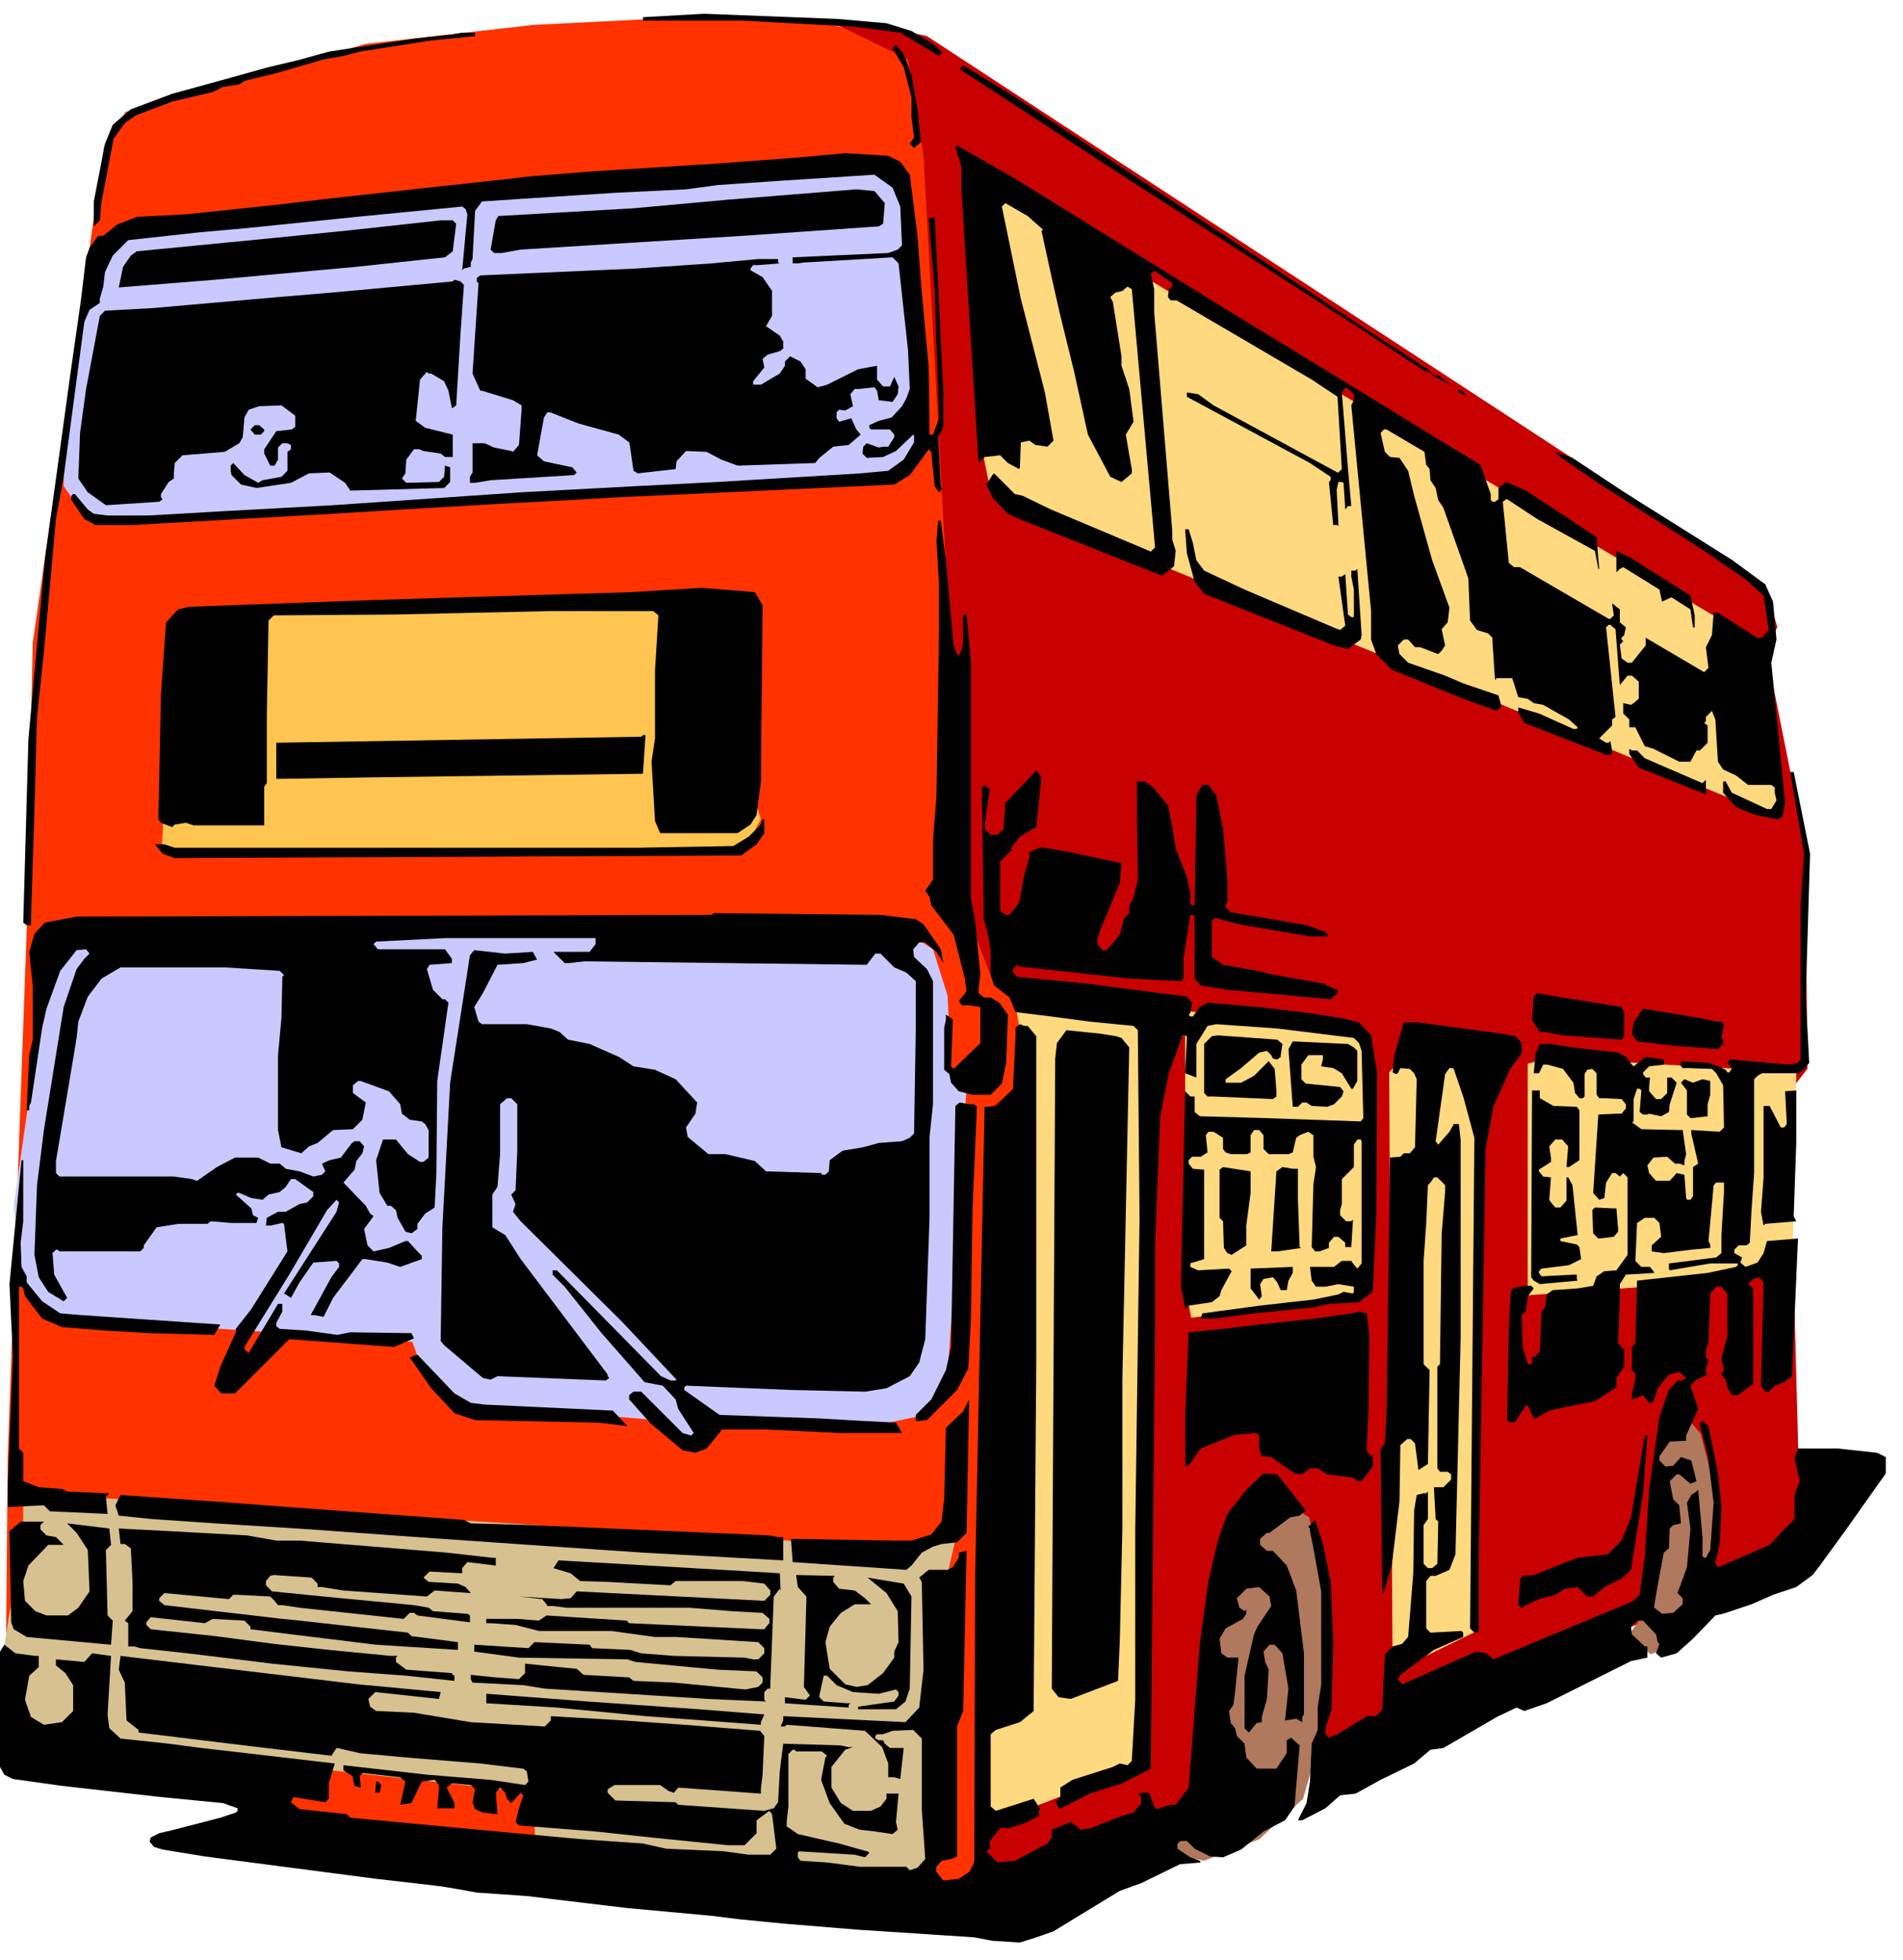 <svg xmlns="http://www.w3.org/2000/svg" width="350.257" height="360.713" fill-rule="evenodd" stroke-linecap="round" preserveAspectRatio="none" viewBox="0 0 2211 2277"><style>.pen1{stroke:none}.brush8{fill:#000}</style><path d="m146 130 279-79 194-22 139-7h175l126 26 201 761-94 1392-136-3-712-72-26-51-286-53 3-330 22-611 7-334 83-577 25-40z" class="pen1" style="fill:#ff3200"/><path d="m1019 29 58 13 974 637 14 50-14 22 49 245-2 56 2 190-35 44 18 161 7 263 14 68-35 39-946 399 11-68 14-858 46-37 4-100-46-17-40-104-14-392-25-459-18-112-82-40h46z" class="pen1" style="fill:#c80000"/><path d="m278 716 530-18 76 254-18 33-678 3 11-233 79-39z" class="pen1" style="fill:#ffc550"/><path d="M27 1778v-43l1032 64 53-18-21 90-3 312-40 11-426-53-3-58-252-28-343-26-22-100 25-151z" class="pen1" style="fill:#d7c190"/><path d="m1950 1635 26 31 18 69-4 75-40 101-32 11-28-19 28-39 7-194 25-35zm-462 107 33 21 18 76 4 150-29 101-51 47-64 25-72-14 68-51 18-261 75-94z" class="pen1" style="fill:#b0785c"/><path d="m1725 1236-11 660-96 47-4-697 28-31 83 21zm75-7 287 17-4 201-61 40-247 18v-269l25-7zm-623-80 401 51 11 39-4 270-201 22-7-37v-294l-42 53v794l-194 76 11-819 42-51-17-104zm-47-946 921 548 18 190h-26l-891-365-11-54-11-319z" class="pen1" style="fill:#ffd97f"/><path d="m89 1085 956-7 39 25 17 54 4 93 18 14-22 334-31 47-47 10-205-2-10 28-57-32-218-18-40-33-14-39-415-28-40-40-8-90 44-309 29-7zm79-818 840-83 37 29 25 306-29 31-68 15-871 39-28-39v-61l36-219 58-18z" class="pen1" style="fill:#c9c9ff"/><path d="m1030 27 29 9 25 15 10 9v2l-3 3-45-27-53-7-130-7H747v-4l71-4 155 6 57 5zM552 42l-51 5-83 13-19 5-23 4-55 16-37 9-6 4-19 3-12 6-47 11-42 16-13 9-13 18-14 73-2 22-7 7v-29l13-67 9-22 21-18 48-18 69-19 43-12 34-8 36-10 99-15 17-2 28-3 11-2h15v4z" class="pen1 brush8"/><path d="m1059 87 7 40 4 38-8 7-5-5 5-7-3-24v-23l-9-35-13-22 4-4 9 11 9 24zm372 192 157 104 71 46 7 7h5l17 13-24-13v-2l-9-3-76-50-158-102-106-68-196-128-4-3 4-4 61 37 251 166zm-12 77 149 91 109 67 43 26 12 34v7l2 2h3l4-3v-13l9-7 23 10 82 54 3 37h-1l-4-21-67-37-35-23h-1l-4 3 7 71 6 5h7l103 60h2l4-4-2-14 5 4 4 3v15l7 6-2 9-3 3v2l2 2-4 4 2 16 7 5h5l16-20v-9l68 40 5-5-3-24 7-14 2-26h5l44 28 2 1h5l8-9-6-40-20-18-49-34-125-80-42-29-6-6 20 7 57 38 67 42 62 39 38 28 9 20 4 44-6 27 16 163-3 16-6 3-25-5-23-9-15-17v-13h3l7 13 41 19h5l6-10-2-9v-6l-4-3h-27l-14-11-15-7-6-9-3-49-4-10-7 7v5l-2 2 4 3v20l-9 9h-4l-7 13h-13l-30-15-10-3-11-22h-7v-9l-7-7v-12l9 2 3-2 6-5v-20l-8-7h-5l-9 11-5-65-6-5h-2l-3 3 11 104-4 3v7l-7 7-8 8 8 5h3l2-2 2 11v5h-7l-95-37-7-12v-6l24 7 40 18h4l1-2-10-9-30-17-11-2-7-5-11-2-7-22h-18l-2 2-3-45v-4l-5-5-13-4-8-11-2-49-29-82-6-9-3-14-6-9-1-13-4-5-2-15-44-26h-3l-4 4 5 22 6 6 11 1 10 15 7 29 21 75 20 55-2 17-7 8 4 19-4 6-4 4-21-8h-6l-8-9h-5l-7 7 2 10 10 10 43 15 21 9 41 14 3 11v2l-5 5-44-16-78-32-18-18-6-17v-33l-23-239 3-6v-7l-9-8-5 6 7 87 4 45h-4l-3 4-2-31-2-1h-4l-2 9 2 39v4l-1-2h-5l-5-50 2-2v-4l-24-16-143-77v-5l13 2 18 13 144 78h1l4-4-5-84-30-20-157-92h-7l-3-4 1-9 4-3v-4l-20-14h-1l-4 3 4 18v27l21 254v10l4 13-2 18-14 11-166-66-13-6-18-19-7-15 7-11 2-2 24 24 9 2 33 16 114 48 2 1 5-5-27-300-5-3-6 5-8 2-6 5 3 6 10 63v11l9 27 5 38-9 15 6 35 1 5v5l-12 10-13-6-26-49-16-73-16-65-10-44-12-55 2-1-18-16-26-15-4 4 22 107 28 109 10 56-7 7-14-2-7-5-10 2-1 29-1 2-13-7-9-9-18 2-7 7-20-318v-26l-7-23 2-2 68 39 239 148zm-373-168 11 15 9 71 4 55 9 98 1 78h4l7-19-5-150-7-82 7-2 10 204v40l-6 12 3 57 1 2v2l-3 3-5-7-4-40-3-3-13 18-9 12-18 11-325 15-51 3-76 4-86 5-116 7-231 13h-43l-13-7-15-22v-5l2-2h2l15 18 7 5 16 2h47l87-5 128-7 219-15 130-7 98-5 166-10 32-3 18-13 12-20v-8l-1-1-20 19-15 7-19 1-5-5 1-8 4-4 14 5 5-1h6l7-11v-3l-5-6h-22l-2-2v-3l11-5 15-4 12-13 5-9 4-11-2-45-11-101-7-7-103 6-7 1h-6v-7l111-5 11-4 5-5-2-45-9-22-21-15-109 7-73 5-37 5-82 4-109 7-45 3h-1l-8 11-3 56-2 4v5l-8 2-2 2 6-65-2-6-4-3-123 12-127 13-56 5-82 9-18 18-9 19-2 17-4 14v5l-12 8-6 14-24 180-9 49-14 155-8 75-3 108-4 127v7h-5l-4-3 6-213 19-208 29-211 13-91 6-50 4-11 10-14h6l16-13 23-9 57-3 105-11 59-7 136-15 74-8 25-3 75-6 144-9 93-7 55-5 50 3 14 7z" class="pen1 brush8"/><path d="m1028 236-2 24-5 3-158 11-258 16-22 4h-9l-4-4 6-34 3-5 157-9 110-10 149-12 21 2 12 14zm-498 24-4 32-9 7-19 2-84 9-164 15-112 9 5-24 9-13 7-5 72-7 92-9 89-9 100-11h14l4 4zm374 45 2 1-25 2h-6l-3 4v2l14 8 11 16v29l-7 12 16 11 4 7v8l-4 3-14 4-6 5 2 10-13 16v4h9l22-13 6-9v-5l6-6 12 6 6 9v11l14 10 11-3 36-18 22-4v16l7 8h8l5-11 5 11-1 9-6 9-16-2-2-11-3-4-19 2h-4l-5 6 3 14-9 5-7-1-3 3v7l3 4 14-4 6 13 5 6-14 12-18 2-16 13-5 6-90 3-19-7-17-9-24-1-11 12-1 9-44 5-5-3-4-28-1-5-12-9-47-13-33-13h-3l-4 6-8 44 8 7 33 7 5 6-3 3-97 6-18 3h-6v-7l3-5v-34h14l11 5 20 4 2 1 7-8 3-41v-5l-10-6-36-11h-2l-9-20 7-105-2-2v-4l4-3 181-8 88-6 54-5h23v4zm-365 26-4 57-5 83-4 3h-1l-4-20-5-11-15-9h-3l-2-2-8 9-5 48 11 8 32 8v26h-9l-5-4-20-3-5-2h-6l-9 12-1 16-4 6 5 5 38-1 6-6 1-13 6 2v17l-7 7-109 3-6-9-18-12-24 1-21 11-40 6-18-4-11-11-1-5v-6l3-3 13 14 16 9 5-3 22-4 7-7v-22l4-3v-5l-4-2h-6l-5 5v14l-4 7h-5l-7-14v-5l14-21 18-2 4-3v-13l-16-12-26 1-12 4-5 9-2 23-4 7-17 10-49 4-9 9-1 12v6l-6 4-9 14v4l2 2-4 3-62 4-21-15-11-16 2-53 7-51 13-69 3-16 6-6 55-3 148-13 60-5 141-13 2-2 7 2 4 4zm1167 130-11-5-2-4 5 2 8 7z" class="pen1 brush8"/><path d="M307 499v2l-4 4h-7l-5-6 5-5h5l6 5zm792 153 9 98 4 11h3l4-12v-34l2-1h2l5 55v274l5 27 6 62-2 17v5l6 5h8l10 6 10 14-2 56-5 24-13 13h-21l-16-4-9-10-2-10-6-5v-49l2-9v-6l6 4 2 2-2 54 3 3 31-30v-42l-14-2h-8v-1l-3-4 9-11-2-15-13-51-26-34-2-10-5-7 9-13v-46l4-50 3-192v-55l-3-50 2-24h3l6 47zm287-21 4 20 9 12 47 22 108 46h1l2 1 6-5-8-57h4l4-3 3 45v2l4 3h3v-32l-3-15v-7h5l2-2 5 77-1 5-15 11-16-4-151-60-11-14-9-33-2-28h4l5 16zm578 61 5 23v14h-2l-3-21-22-14-11 5-3-14-42-26-4 2-4 4v-25l18 9 68 43zM886 703l-2 205-5 39-7 11-15 10h-90l-6-14-4-69 4-27v-79l4-64-6-5H640l-182 4-140 1-6 6-2 110v79l-3 4v45h-82l-9-3-13 2-3 3-13-5-3-4 3-146 6-83 14-15 13-3 219-8 98-3 197-6 81-5 62 5 9 15z" class="pen1 brush8"/><path d="m747 899-300 4-126 2v-42l424-7 2-2h3l-3 45zm1155-27 9 9 67 29 4-4v17l-78-31-11-16v-6l3 2h6zm-698 89-19 11-10 13v3l-13 13v57l6 5h5l11-14 6-32 4-14 2-7v-6l12-5h6l28 5 61 13-2 23-22 53-4 11v7l6 7h5l15-18 5-19 6-6v-9l5-9 5-21-1-72v-42h9l9 6 18 22 5 25 4 25 13 33 4 20v11l2 2h3l2-128 7-12h7l9 12 8 39 5 59v27l-2 1v4l6 6 88 15 22 8 2 2v3h-20l-82-14-23-6-2-1h-4l-3 3v42l13 9 40 7 16 4 61 11 12 6h3l1 1v4l-8 7-120-11-31-5-7-8v-72l-2-2h-3l-8 51v23l-3 3-60-3-64-7-64-7-2-2-5 5v4l5 5 82 8 115 15 6 7-2 12-2 2 2 2h3l8-11 9-5 58 5 59 7 39 6 20 5 14 15 7 44-1 165-4 89-16 12-35 2-18 4-69 7-46 6h-16l2-6 67-9 35-4 27-3 29-6 6-3 11 2 1-2v-6l-18-3-15 3h-11l-5-7-2-16h28l5-4 4-3h11l2 3 5 6 5-6v-142l-1-2h-4l-4 6v26l-14 14v29l-2 7v6l7 7h6l2-2-2 32h-7v-5l-8-7h-5l-6 7v6l-11 4h-5l-4-5 2-73 3-20-3-12v-25l-6-4-10 4-4 3-4 17-5 2h-23l-6-6v-16l-5-6h-6l-4 6v20l-4 2h-19l-6-2-3-4v-13l-11-7h-6l-3 4 2 20-8 5h-10l-4 4v4l5 6 13 1v104l-13 4h-1l-2 1v4l9 4 36-2 3 3-12 22-2 7-9 7-27 4-4 4-5-27 5-226 6 6h5v18l6 5 72 2 115 4 3-4-2-78-3-9-6-6-89-11-71-5-10 2-13 21v39l-13-5 2-43-2-1h-3l-16 44-10 50-6 149v89l-5 520-33 17-38 12-33 17h-3l-4-9h2l4-4v-11l14-9 47-15 8-4 9 2 5-5 4-71v-196l5-364-2-218-5-5-51-5-45-6-41-5-7-17-18-14-4-12v-30l-3-17-5-18-2-135v-18l3-3 6 5-6 41v5l7 7h8l7-7 2-30 26-27 10-11 6 8-6 58z" class="pen1 brush8"/><path d="m2103 992-5 166 4 77-6 7-5 5h-44l-5 3-4 4v109l-3 43-2 38-4 3h-9l-5 5v4l9 5-2 6 6 5 14-5 7-11 4-14 36-3-7 160-9 7-11 4-7 7h-4l-5-7 3-120-5-6-7 2-6 6 6 5v111l-18 13h-7l-5-9-2-9-5-6 3-5-3-13 7-27v-49l-7-8h-6l-7 8-2 55-3 12v7l3 4-3 9v6l2 1-13 6-7 7 9 27-14 31v6l-19 1-12 17v5l7 7 9-1 9-10 12 4 6 24-7 3-13-11h-3l-8 8 4 21 7 7 2 21-9 2-4 4-1 23-6 5-7 38-4 23v3l9 7 13-1 11-10v-7l-6-6 11-30 4-45-4-30 5-9 6-4 2-2 5 55v22l2 2h2l5-9 4-55-7-56-8-31-1-2v-3l3-3 7 6 11 55 4 39-2 44-5 20v2l3 4 60-26 15-16 14-14v-28l6-16-6-26 4-12h46l46 5 10 5v19l-46 65-32 44-7 9-19 14-27 9-25 11-33 11-9 2-26 27-19 17-18 5-6-5 4-11-2-2-2-9-15-16h-7l-7 7 1 9 15 14h3v13l-19 4-72 36-26 13-26 9-9-4-23 11-62 36-15 2-19 16-39 19-29 16-18 2-17 15-27 14h-5l10-20 4-25 2-44 7-16v-27l4-25v-109l-9-50-4-20v-3l-2-2 8-8 9 28 9 44 3 68-2 80-7 22v7l4 4 10-4 34-21h11l7-8 2-44 1-14v-6l9-9 11-3 7-8 6-74 1-73 3-18 8-2h3l2-2v32l-5 7v45l5 5h5l6-5 1-49-3-3-2-37h11l9-9v-6l-4-3h-9l-3-4v-118l3-3 2-152 4-48v-8l-9-9h-4l-4 6-3 3-2 45-3 43v120l7 7-2 109-11 7-4-31-5-5h-4l-8 7-1 65-9 75-9 30-2 2-2-168 5-6 2-33 4-299 12-1 4-4h7l6-7 2-79-3-7-5-5-11-1-3 6-2 1-4-2 2-20 11-38h17l96 13 17 3 7 8v12l-13 17-20 45-9 49-8 478v82l-2 2h-3l-5-5 5-570-13-48-11-32-1-1h-4l-5 7-11 78 3 4 13-15 4-7 1-2h6l2 18v231l-6 251-7 18-16 7h-6l-5 6v55l5 5 36-2 2 2v5l-34 15-39 29-3 5 5 6 86-38 12 2 8 7 161-67 9-8 6-45 5-77 12-85 11-31 10-11h6l4-3-8-7-12 3-13 16-5 15-2 2h-3l-7-9-13 5v-7l4-16v-7l-4-4v-27l4-4 2-73 82-9 33-7 2-2v-2h-32l-47 8-1-2v-6l55-7 6-5v-21l3-50v-11h-9l-3 3-6 65 2 4v4l-22 2-32 4-14-2v-7l11-10-2-16-6-6h-11l-9 6-2 44 7 7h10l4 5 1 2-33 2-7 11v18l-2 46v5l7 7v20l-9 13v11l-25 16-35 7-18 4-16 9h-2l-7-15h-2l-12 18-2 2h-4l-4-3 2-102 2-45 2-6 14-3h8l3 3-7 9-2 17-5 5 1 37 6 20h4l1-2v-6l4-1 5-6 2-46 4-5 2-15 7-5 29-2 18-3 4-11 9-6 14-1 13-18v-90l-5-5-4 4-5-4h-4l-7 11-2 18-6 2-7-8 6-91 21-1h6l5-6v-5l-5-6-20-1h-6l-3-4v-25l-5-5-6 1-3 5v26l-2 2h-4l-5-6-2-12-12-16-18-5h-5l-5 10h-6l2-23 5-11h13l25 4 53 6 9 5 7 9 2 2 14-11 21 3v6l-17 2-7 7v2l3 4h5l-1 11v5l8 9h6l7-7v-18h5l6 6-8 25-1 9-9 5-14-3-2 1h-5l-4-3 2-25-2-2h-3l-4 12v26l-2 1 11 8 44 1h4l4 28-2 8v5l-6-2h-5l-9-8-16 1-7 9 2 9 8 9h16l8-9 9 2 2 27 1 2h4l3-4v-34l6-4-8-35v-4l33 2 5-5-1-49-8-14-5-5-29-1h-5l-2-2v-6l32 2 11 4 9 4 2 3h2l3-4v-1l-5-6 3-4 68 6 11-2 3-4v-181l4-58-16-95h4l19 95zM888 968l-9 13-18 13-658 3-14-5-9-11h11l12 4h538l111-2 18-11 13-13 3-7h2v16zm176 100 9 6 20 29 3 16-8-13-13-11h-7l-7 8 1 9 15 14 7 14v143l-4 38v94l-5 141-7 27-11 16-27 14-25 4-86-2-122-5-2 2v3l41 29 114 4 52 3 39 2 7 12h-73l-83-4h-53l-18 22-13 5-15-3-37-31-25-28v-5l5-4h9l27 27 21 21 10 3 3-3-18-28-3-11-15-16-21-4-50-57-43-54-14-14v-5h5l121 123 11 5h6l1-1-64-68-117-116-9-11 3-9-5-11 5-5 2-46v-54l-7-7h-5l-8 7v58l-3 38-6 9v38l15 9 18 28 101 134v2l2 2-4 3-126-5-8 4-9-2-45-38-4-5 2-132 9-168 23-148 5-6 36 4 32-2 5 9-16 4-30 2-17 33-10 16 5 17 4 3h52l28 5 10 4 10 9 25 5 34 15 17 11 25 4 24 11 25 27-2 13-11 16 2 11 24 20h20l34 8 13 12 64 2 1 2h4l4-4 1-13 15-11 24-4 18-5 27-2 9-4 5-5 2-122v-55l-11-10-14-6-16-16h-6l-10 13-328-4-18 2h-5l-13-13h42l7-9v-7H517l-80 4-3 3 5 6h78l8 11v5l-26 2-3 5 7 24 11 11h3l4 4-13 91-1 107-2 40-11 7-9 12v6l-7 5-7-2-9-16-2-9-6-5h-4l-9-15-4-38 8-24h15l14 17 14 9h4l6-5v-32l-4-7-4-3-14-2-5-4-4-3-2-11-13-15-33-12h-3l-6 5v9l15 11-4 20-11 11-23 1-18 15-10 4-9 8-23-7-4-20v-87l4-43 1-45v-3l2-2-5-5-64-4H140l-22 13-16 21-11 29-2 19-8 48-16 95v14l4 4h133l21 3 6 2 23-16 21-11h27l14 7h11l7 6 16 3 16 6 10-2 4-4-4-9 9-4 13-3 13-17 3-2h6l5 6-2 8-7 9-2 10-13 15 26 27 5 9 4 3-11 15 4 19 7 7 18-4 19-8h3l11 12 5 5v4l-25 9-15-5-25-4h-4l-34 45-11 22-11-2h-4l24-44 9-12v-4l-3-3-27 2-16 23-10 18-6-4-2-1 61-95 3-11-3-3-11 12-44 75-52 84v3l5 4 34-57h5v9l-7 13v4l4 3 31 2 36 5 15-3 71 1 3 6-23 10-122-9-47 47-16 16h-16l-8-9 7-22 18-40v-4l18-23 42-67-4-32-2-1-14 3h-5l1-9 13-7h9l16-9 9-2 7-7v-5l-21-15h-5l-6 9-7 6-13 3-7 6-13-2-14-6h-2l-2 2 18 16 2 8 6 3-2 6h-29l-24-2-4 3h-34l-25 4-15 21v3l-4 4H69l-2-2h-2l-4 4 2 25 15 27-4 4-18-11-11-17-5-26 3-81 8-64 23-143 15-44 9-12 6-6-4-5-11 1-19 24-16 44-5 22-13 87-2 4v5h-3l3-64 4-18v-63l-4-39 6-21 12-13 37-7 738-2 2-2 194 2 41 5z" class="pen1 brush8"/><path d="m1884 1170 3 6v28l-3 4-69-5-20-4h-6l-9-14 2-27 4-4 23 4 75 12zm110 17h6l3 3-3 16 2 2v5l-6 6-52-4-42-5-6-9 2-13 11-16 67 11 18 4zm-800 5 10 12v375l-3 395v14l-16 13-28 9-6 5v84l6 5 44-14 7 11-1 5v4l-13 7-21 7h-11l-12 15v7l1 2h-1l-4 3 13 13 20-2 38-20 5-7v-9l22-9 7 5 4 4 13-2 35-14 14-4 9-11v-7l-4-4 6-1h7l6 16 3 3 16-5h6l15-20 13-167 10-73 11-47 11-31 22-28 20-19 16 1 22 28 11 14-7 6-11 2-24 18h-3l-8 7v7l8 7h7l16 17 11 29 9 73v71l-2 3v6l-7-4-13 2 4-37-7-41-9-10h-6l-7 8 2 12 4 9-2 34-6 21v6l-6 1-9 11-5-5v-61l11-48 4-9 16-24-2-11-12-11-15 2-11 11 3 11 6 4 2-2v5l-4 6-20 11-7 12 2 17 7 5h13l-4 40-2 15-5 7 2 14 5 6 2 9 9 9 2 16 12 13h23l12-18v-15l5-3 10 9-6 71-11 16-25 13-26 21-21 9-15-1-18-9-9-9h-7l-4 3v6l15 10 11 4 1 2-24 2-45 22-25 9-77 47-20 7-19 6-32-2-21-4-137-9-85-7-51-5-32-4-98-9-117-14-58-4-22-4-18-3-16-2-61-7-199-26-49-8-10-3-5-6 1-5 10-5 17-4 54-14 18-6 2-2v-3l-17-6-72-7-115-13-57-8-10-5-5-9v-134l5-8 13 10 23 3h4v13l-11 10-5 28 7 20 15 9 21-3 13-13v-30l-9-14-11-9v-7l33 3 9-10 22 3-4 68 2 16 13 12 56 6 38 5 35 4 120 14-7 23v18l-4 4-37-6-3 6 10 8 55 6 4 4 149 14 43 4 77 7 71 5 27 6 67 3 29 4h25l7-7-5-40-3-4-11 8-4 3v15l-14 14h-19l-89-9-65-7-89-7-4-4 4-16 5-15-3-3-11 12-5-5-2-7-6-6-5 6 2 25-17-2-9-4-3-8 3-15-5-5-22-2-6 5 9 18v6h-20l2-22v-5l-5-6-15 2-12 25-13 2 6-27-6-5-44-5-3 4 1 11v2l-7-2-2-8v-3l-11-7v-6l97 11 74 6 40 6 4-4-2-12-4-3-50-6-86-7-54-5-26-6h-1l-6 9-101-12-123-15v-3l-14-11-2-44-7-15 2-16 276 33 96 9-2 8-74-8-8 8 2 9 7 5 44 2 66 11 86 5 7-7v-5l85 5 70 5 88 7 5 6-2 45-2 17v5l-96-7-5 6-6-2-10-7h-53l-8 5v4l9 9 70 2 3 3 100 7 11-3 5-7 2-36 4-32 67 2 9 2h5l-9 3-16 20v24l11 18 14 9h21l11-5 7-9v-6h14l-3 33 2 9-6 5-20-3-18-2-18-7-17-24-10-27 5-26 2-2-6-5h-30l-2-2h-2l-5 5v61l-2 18v5l13 9 48 11 32 9h1l2 2-5 5-12-3-65-4-1 2v5l3 4 31 2 38 5h54l4 4 9-3 9-10-4-58v-82l-10-10-24 1-11 4h-7l-2 2v3l4 2h5l2 4 6 5h16l-4 36-7-2h-7v-16l-7-19-20-19-91-7-2 2h-5l3-7v-5l142 7 16-17 5-44-2-102-3-5 11-9h22l6-3 7-11v-6l9-2-4 186-7 18v151l-7 3-11 2-6 7v6l8 10 18-2 12-8 6-11 1-334 11-544 13-1 20-20 3-62v-9l5-4 5 2h4z" class="pen1 brush8"/><path d="m1297 1204 6 2 9 11-8 386v173l-3 132-2 45-55 21-14-2-8-10 4-732 2-18 11-15 39 4 19 3zm193 9-2 13v2l-4 3-5-1-2-4-5-5-9 2-21 18-18 13v4h18l15-8 17-17 7 9 2 26v6l-4 3-69-3h-7l-4-4v-57l9-9 7-1 69 5 6 5zm83 4 4 4v35l-4 7-1 2h-2l-11-18-10-6-14-2 2-8v-5h-17l-8 11v17l5 5 40 4 4 5-2 6-9 9-8 3-18-1-6-4h-5l-5 5h-6l-5-67 5-9 64 3 7 4zm405 37 9 2v16l-3 11v14l-17 2h-3l-4-4v-28l-7-9 4-4 10 4 11-4zm-189 22 16 9 27 1 3 4v58l-12 8h-3l2-24-7-8h-8l-7 8 2 13v5l-14 9v2l5 6 9 1-2 26 2 3 5 6h6l7-8v-27h2l5 9 6 58-20 4v3l19 4 3 3 2 14-14 7-32 4-3 3v2l3 4 37-2h4v5l1 2-44 4-7-4-3-4 1-217h9v9zm295 137 3 6-36 3-2 2-3-16 3-40v-83h7l13 25h4l3-4-2-38 13-1v61l-3 85zm-952-130 3 3-5 117-2 129-3 58-13 25-35 35-9 1h-4v-7l18-18 17-34 6-27 5-280 5-4 11 2h6zM27 1419l-3 25 1 28 6 11v7l18 22 21 14 24 2 162 11-7 12-75-2-51-3-51-4-23-10-20-26-2-9-2-2h-3v188l5 5v33l18 7 27 2 6 3 44 2h5l-4 4 2 20-67-3-7-7-42 2v-25l6-150-4-84 14-144h2v71zm1426-33-5 38v23l-17 11-5-2-4-6-1-31-4-4v-56l4-3 32 5v25zm55-28v36l2 55 2 1-28 4h-7l6-93 7-5 12 2h6zm370 46 2 24v3l-5 6-17 2h-1l-6-6-1-27 3-3 20 1h5zm-381 84-2 11h-7l-4-9-5-6-11 2-4 6 2 14-3 4-10-13v-23l49-2v7l-5 9zm94 64-1 85-2 44v5l5 6 2-2v14l-13 17h-5l-4-4-31-4-11-7h-9l-9 7-9-1-27-19-11-1-3-9v-15l-3-3-25 2-40 16-14 20h-4v-57l4-98 40-4 42-5 65-7 42-6 9-2 9 2 3 26zm-1044 78 16 2 149 7 17 18-33-4-144-3-24-8-27-29-25-36 9-3 43 45 19 11zm565 162-18 2-10 3-13 7-12 15-6 5-132-9-2-27 118 2h22l23-7 12-15 3-27 2-82 20-19 7-14-3 155-11 11zm797-57-14 89-9 9-22 11-13 11h-7l-11-11-15 2-11 7-19 5-17 8-2 2h-1l-4-3 2-25v-5l3-4 13-1 51-20 35-4 16-16 11-27 16-95h3l-5 67zm-1575 16 205 15 8 4 70 2 277 12 10 2h6v27l-163-9-132-9-130-9-69-5-55-4-111-7-73-5-39-4-4-12 6-12 128 9 66 5zm-287 21v5l7 7 11 2 9 9H56l-23 24-6 18 2 23 12 12 13 5h25l12-9 13-19-2-48-13-20-11-11 49 6 2 19-6 6 2 76 6 6-2 28-98-9-15-9-3-8-2-106 13-11h27l-4 4zm240 12 34 6h27l171 14 53 6h4v9l-33-4-6 7v6l-38-2-7 7 6 5 34 2 9 4 6 7-42-3-9 7-97-7-25-4h-5v-4l-7-7-44-3-4 1-5 6v5l7 7 60 6 105 10 17 3 5 4 38 3h2l3 2v8l-61-8-4-3h-5l-7 7-121-13-20-3h-5l-4-5-5-5-38-2h-5l-5 5-75-7-6 6v3l6 5 137 16 20 2 126 14 4 4 54 7v9l-95-6-98-12-48-6v-3l-7-7-37-2-9 5-63-7-5 6v3l5 5 75 8 68 9 64 7 72 7h8l-2 2v5l12 9 53 4 1 2 2 1v6l-56-6-67-5-89-9-24-3-74-9-55-6-7-2h-7v-27l-4-3 9-11v-34l-2-39-7-5h-5l-2-18 58 3 91 5zm619 44 1 20-1-2-7 9-4 102v5h-3l-4 4v9l2 2-67-3-190-12-25-4-59-3-2-4v-5l29 3 27 2 7-7v-11l39 4 21 2 8 7 53 3 5 4 47 2 83 8 15-3 5-5v-6l-7-7-45-2-96-9-9-3-126-2-52-7v-8l63 4 7-7 64 3 3 4 44 2 13 4 38 3 82 2 10 2h6l7-7v-6l-7-7-95-6h-25l-51-7h-84l-27-7-29-2h-5v-5h36l25 2 9-6 93 6 3 3 152 7h5l4-5 2-2v-5l-8-7-36-2-49-4H658l-16-2h-6l-1-2-5-6-27-3 49 3 11-1 7-8 218 11 7-7v-5l-7-8-25-3h-78l-6 5-73-4-32-1-11-9-20-6 6-9 190 11 67 4zm62 5v5l7 8 18 2 12 9 7 7h-19l-16 10-13 16-5 18 5 31 18 18 13 3 13-2 18-14 13-18v-7l5-11-1-36-13-21-22-18 42 7 9 15-2 107-5 15-11 9h-44v-3l42-6 5-7v-4l-3-3-20 5-30-2-19-8-11-11h-4l-5 23v2l5 5 27 2h4l-2 2v3l-74-5v-7l24 3 5-5-7-10 3-105-10-11-2-14 45 1-2 2zm-156 153 76 6-4 9v3l-134-10-103-10-82-5v-11l118 9 129 9zm-369 88-2 9h-5l1-13h2l4 4z" class="pen1 brush8"/></svg>

